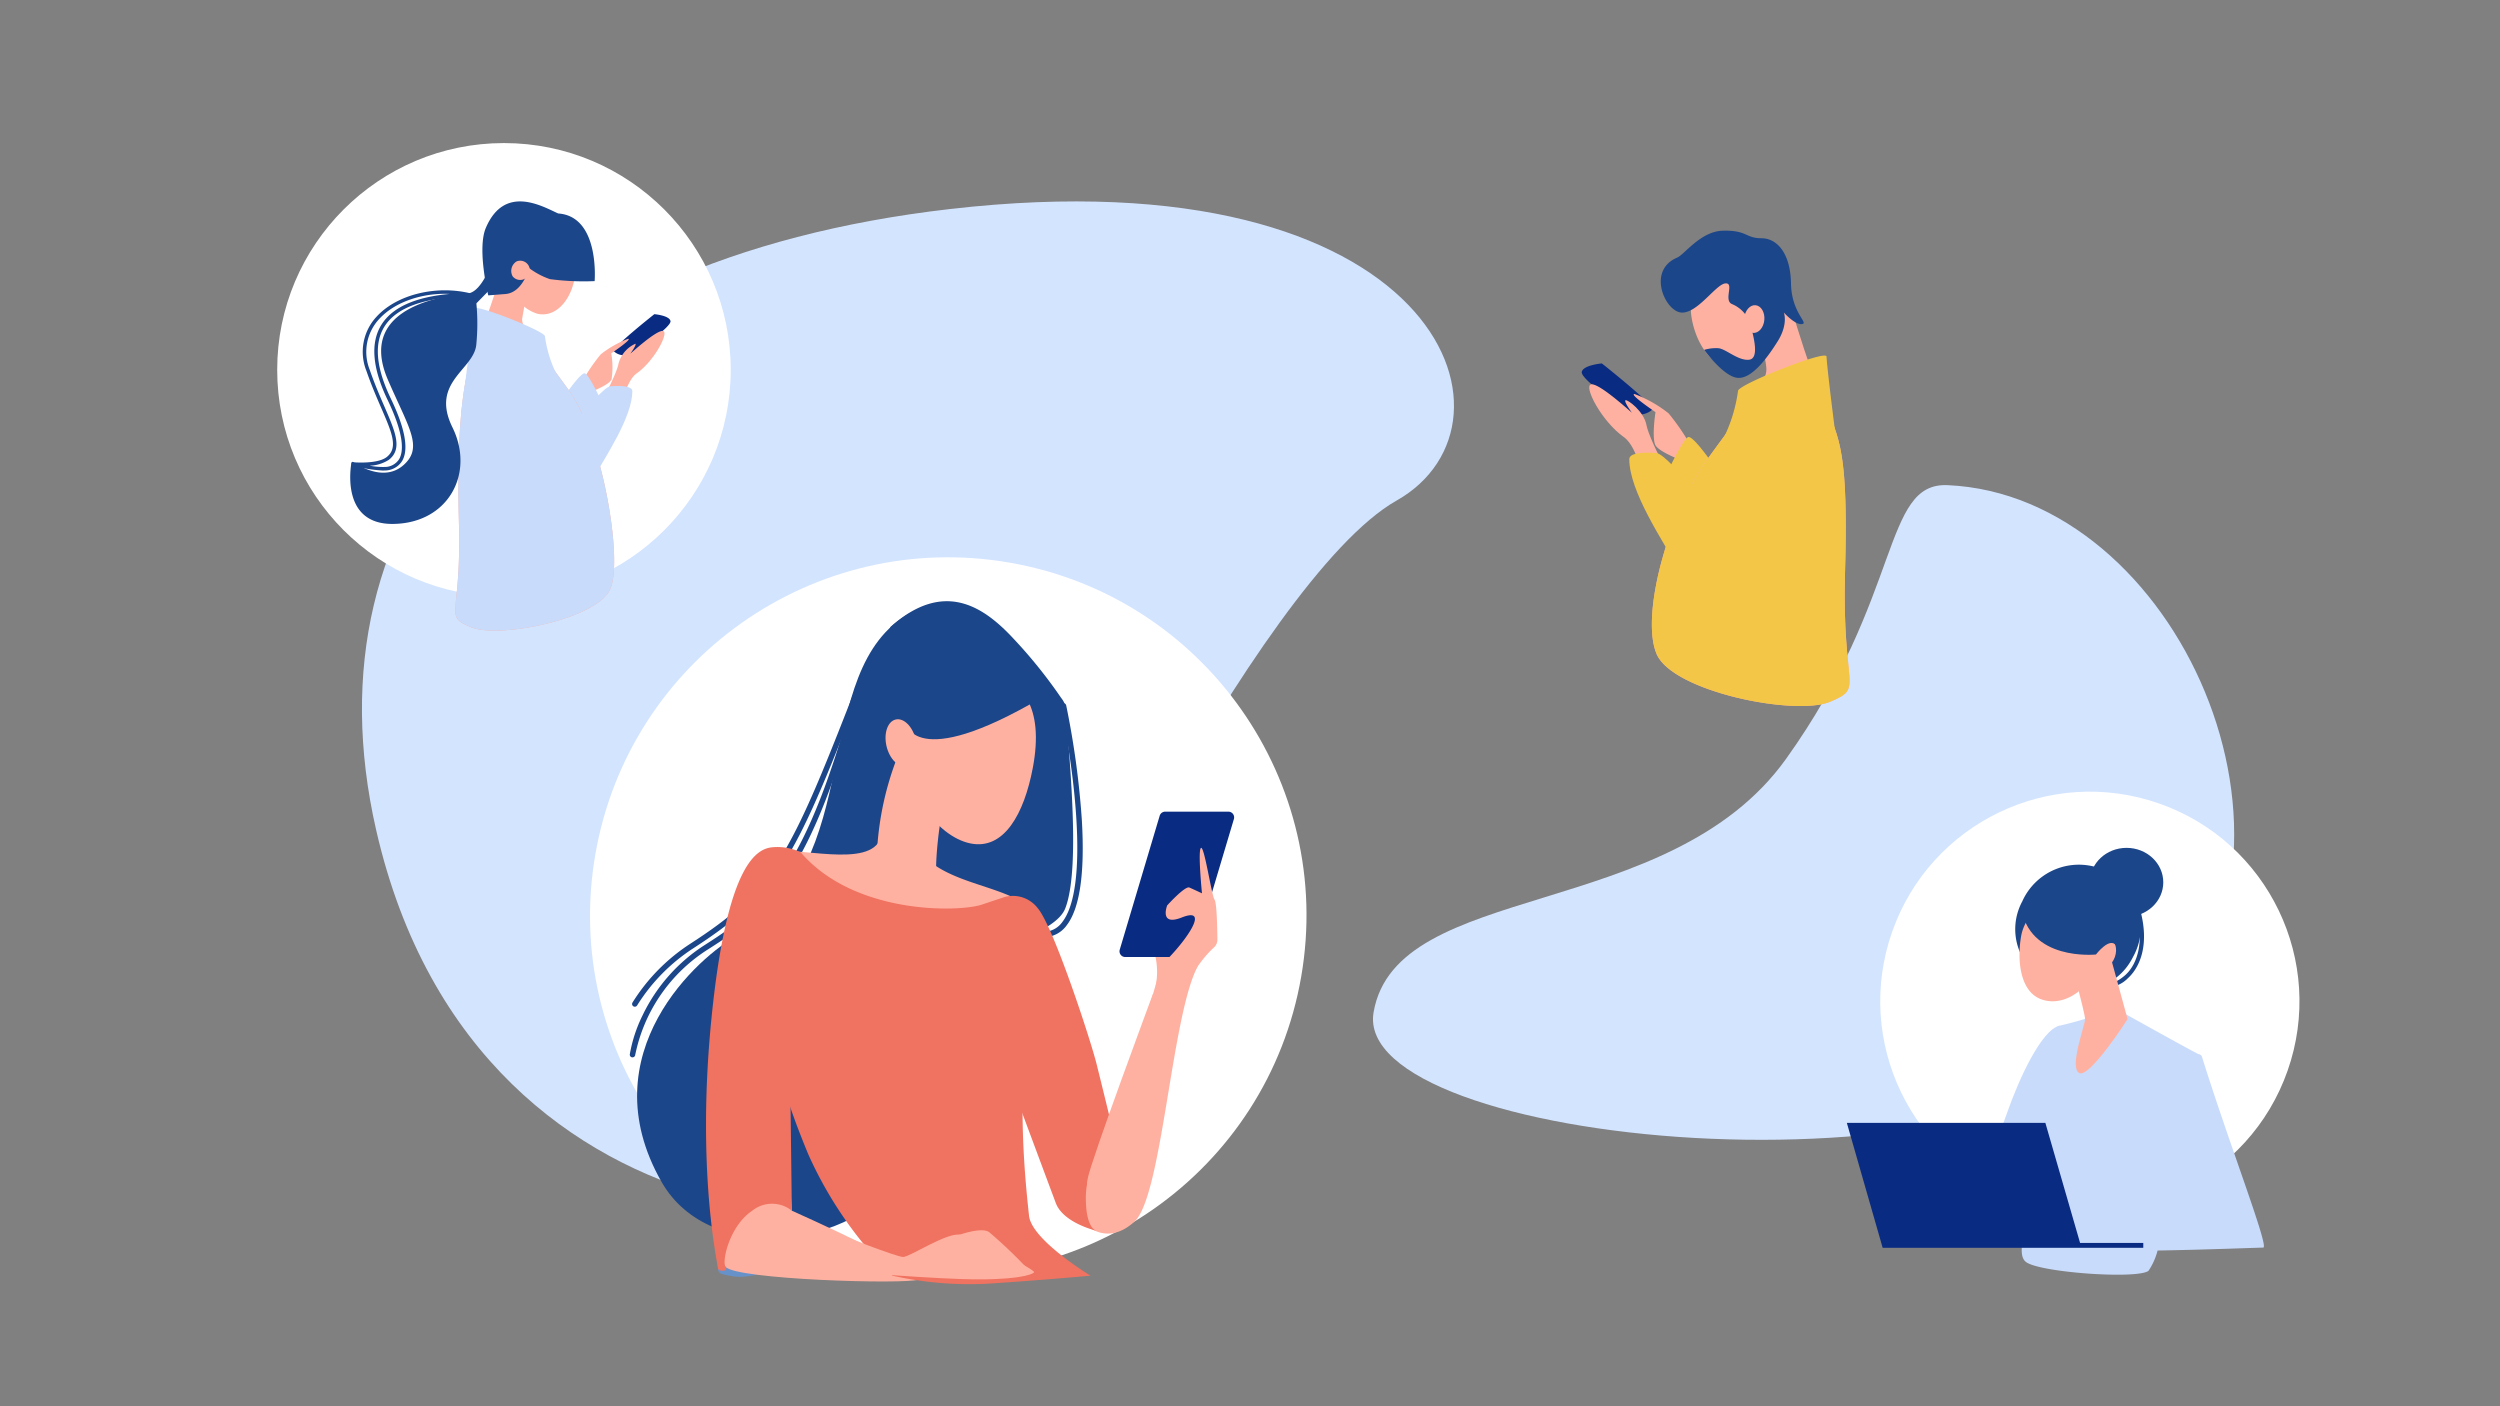 <?xml version="1.0" encoding="UTF-8"?> <svg xmlns="http://www.w3.org/2000/svg" id="レイヤー_1" data-name="レイヤー 1" viewBox="0 0 320 180"><rect x="0" y="0" width="320" height="180" fill="#808080" stroke="none"/><defs><style> .cls-1 { fill: #d3e4ff; } .cls-2 { fill: #fff; } .cls-3 { fill: #1c468a; } .cls-4 { fill: #ffb1a1; } .cls-5 { fill: #6791c9; } .cls-6 { fill: #f07260; } .cls-7 { fill: #092b82; } .cls-8 { fill: #f4c647; } .cls-9 { fill: #c8dbfb; } </style></defs><path class="cls-1" d="M249.282,62.1c29.389,1.284,49.347,46.1,27.336,69.433s-103.709,14.979-100.8-1.956,37.79-11.5,52.781-32.419S240.9,61.736,249.282,62.1Z"></path><circle class="cls-2" cx="267.501" cy="128.164" r="26.825" transform="translate(58.018 338.162) rotate(-70.67)"></circle><path class="cls-1" d="M48.148,106.245c-9.357-40.932,17.745-73.066,73.428-79.486,62.365-7.19,74.9,27.3,57.185,37.315s-47.652,71.834-51.5,83.91S61.3,163.795,48.148,106.245Z"></path><circle class="cls-2" cx="121.379" cy="117.188" r="45.848" transform="translate(-14.806 216.785) rotate(-80.173)"></circle><g><path class="cls-3" d="M113.971,80.255c6.965-6.2,12.08-2.5,15.888,1.633a62.438,62.438,0,0,1,5.968,7.442,2.994,2.994,0,0,1,.671,1.7c.07,3.775,2,19.738-.146,25.246-2.5,6.421-33.371,9.359-33.371,9.359Z"></path><path class="cls-3" d="M133.74,119.961a.349.349,0,0,1-.017-.7,2.931,2.931,0,0,0,2.257-1.247c3.454-4.475,1.508-19.436-.187-27.57a.349.349,0,1,1,.683-.142,109.116,109.116,0,0,1,2,14.664c.4,6.758-.255,11.291-1.94,13.474a3.636,3.636,0,0,1-2.774,1.518Z"></path><path class="cls-3" d="M116.583,78.405c-13.385,7.4-5.223,32.429-22.2,41.353-4.7,2.472-19.153,15.017-9.685,31.558,6.192,10.819,24.7,8.488,30.8-1.088S116.583,78.405,116.583,78.405Z"></path><path class="cls-3" d="M80.963,135.342a.249.249,0,0,1-.047,0,.347.347,0,0,1-.3-.391,18.28,18.28,0,0,1,1.64-5,21.919,21.919,0,0,1,8.022-9.036c7.848-4.994,13.058-9.7,19.22-32.913a.349.349,0,0,1,.675.179c-2.98,11.225-5.935,18.814-9.3,23.882-3.126,4.71-6.342,6.972-10.221,9.441a20.886,20.886,0,0,0-9.345,13.536A.349.349,0,0,1,80.963,135.342Z"></path><path class="cls-3" d="M81.255,128.86a.354.354,0,0,1-.186-.054.348.348,0,0,1-.108-.481,24.25,24.25,0,0,1,7.357-7.5C99.34,113.7,101.165,109.6,110.273,86.114a.349.349,0,1,1,.65.253c-4.555,11.746-7.278,18.629-10.257,23.509-3.2,5.244-6.813,8.2-11.969,11.535a23.577,23.577,0,0,0-7.146,7.286A.351.351,0,0,1,81.255,128.86Z"></path><path class="cls-4" d="M116.121,94.024a39.022,39.022,0,0,0-3.9,18.257s.532,3.368,2.659,4.077,5.14-1.418,4.963-4.254.709-9.749,1.773-12.23S116.121,94.024,116.121,94.024Z"></path><path class="cls-5" d="M91.772,160.529c.29,2.612-.363,2.394,1.959,2.83s6.456-1.161,6.456-1.161l-4.643-8.633Z"></path><path class="cls-4" d="M112.777,107.141c-1.305,4.244-11.1.979-14.527,1.959s-6.365,15.343-6.855,28.237.163,23.178,1.469,24.81,22.851,2.286,24.81,1.633-16.322-8.814-16.322-8.814-1.143-15.017.326-22.689,14.69-17.791,14.69-17.791Z"></path><path class="cls-4" d="M117.348,108.447c3.427,5.223,12.4,4.57,15.506,8.814s9.63,27.585,9.63,27.585l6.856-23.668s5.559-.934,3.754,2.938c-3.211,6.886-4.409,29.1-7.891,32.26-3.872,3.509-7.726.653-9.9-5.491-2.1-5.944-7.345-18.771-11.1-23.667a107.069,107.069,0,0,1-7.835-12.732Z"></path><path class="cls-6" d="M102.494,109.1c6.856,8,20.24,7.671,23.178,6.692l2.938-.98a4,4,0,0,1,4.244,1.469c1.959,2.286,6.692,16.649,7.508,19.914s2.122,8.651,2.122,8.651-3.5,4.2-3.5,8.447,1.487,4.28,1.487,4.28-4.351-.975-5.33-3.587-9.793-26.279-9.793-26.279l-24.321.49.327,26.769a4.05,4.05,0,0,0-5.06,0c-2.938,1.958-3.918,6.528-3.428,7.181s-.979.653-.979.164-2.775-12.4-.816-31.992,5.712-21.709,7.834-21.872A6.9,6.9,0,0,1,102.494,109.1Z"></path><path class="cls-5" d="M139.473,157.235a.248.248,0,0,0,.073.016Z"></path><path class="cls-6" d="M94.384,115.731c5,13.494,2.5,16.215,9.09,32.053a51.063,51.063,0,0,0,10.772,15.506,45.056,45.056,0,0,0,12.9.979c7.182-.489,12.44-.983,12.44-.983s-7.543-4.566-7.87-7.668-1.743-15.4.107-24.108c1.445-6.8-4.514-13.6-4.514-13.6l-9.956-.49Z"></path><path class="cls-4" d="M132.2,98.283c-1.107,5.846-3.665,10.563-7.992,9.674s-8.877-7.065-7.679-12.893,5.676-9.834,10-8.945S133.67,90.492,132.2,98.283Z"></path><path class="cls-4" d="M147.6,127.157s-8,21.493-8.379,23.724.381,3.645.6,3.645,7.019-11.644,7.019-11.644Z"></path><path class="cls-4" d="M147.924,126.214a9.2,9.2,0,0,0-.363-4.933l2.9.363Z"></path><path class="cls-7" d="M152.128,122.5h-8.1a.735.735,0,0,1-.7-.945l5.111-17.138a.735.735,0,0,1,.7-.525h8.1a.735.735,0,0,1,.7.945l-5.111,17.138A.734.734,0,0,1,152.128,122.5Z"></path><path class="cls-4" d="M151.769,127.593c.239-2.827,2.687-5.476,3.619-6.321a1.336,1.336,0,0,0,.439-1c-.013-1.408-.076-4.734-.367-5.123-.371-.494-1.3-6.862-1.731-6.615s.124,5.811.124,5.811-1.051-.494-1.608-.741-2.844,2.287-2.844,2.287-1.072,2.71,1.86,1.549c3.482-1.378.871,2.467-1.451,4.933-1.913,2.033-.285,2.482-.285,2.482l1.546-.062Z"></path><path class="cls-3" d="M133.342,89.288c-16.505,9.721-17.412,3.192-17.412,3.192l.98-9.286,9.794.544Z"></path><path class="cls-4" d="M117.207,94.637c.384,1.644-.14,3.171-1.171,3.412s-2.178-.9-2.562-2.54.141-3.17,1.172-3.411S116.823,92.994,117.207,94.637Z"></path><path class="cls-4" d="M120.827,158.788s4.462-1.959,5.768-1.088a58.553,58.553,0,0,1,5.078,4.861Z"></path><path class="cls-4" d="M107.333,157.954s7.4,2.938,8.271,2.938,5.731-3.265,7.363-2.829,9.613,4.461,9.395,4.788-2.5,1.088-9.249.87-17.738-1.2-17.738-1.2Z"></path></g><g><path class="cls-7" d="M211.438,52.47a2.368,2.368,0,0,1-2.547.373c-1.416-.682-6.583-4.334-6.426-5.225s2.572-1.1,2.572-1.1S212.518,52.428,211.438,52.47Z"></path><path class="cls-4" d="M216.333,56.894a29.406,29.406,0,0,0-2.752-3.984,16.412,16.412,0,0,0-4.356-2.474c-.781-.017,2.679,2.317,2.679,2.317s-.472,3.04-.052,4.141,4.822,2.569,4.822,2.569Z"></path><path class="cls-8" d="M219.793,60.2s-3.04-4.56-3.722-4.246-2.516,4.246-2.516,4.246S218.9,65.752,218.9,64.7A33.7,33.7,0,0,1,219.793,60.2Z"></path><path class="cls-4" d="M228.2,35.772s3.145,11.112,5.242,15.725,3.145,6.658,2.725,21.755,2.516,14.677-1.887,16.564-20.129-1.258-22.225-6.08,1.4-17.9,6.6-25.11C223.8,51.513,226.1,48.981,226.1,47.3s-2.029-8.806-2.029-8.806Z"></path><path class="cls-8" d="M212.056,83.736c-2.1-4.823,1.4-17.9,6.6-25.11,2.392-3.312,4.17-5.631,5.387-7.333a37.188,37.188,0,0,1,7.876-3.675c.528,1.487,1.05,2.846,1.52,3.879,2.1,4.613,3.145,6.658,2.725,21.755s2.516,14.677-1.887,16.564S214.152,88.558,212.056,83.736Z"></path><path class="cls-8" d="M233.792,45.626c-.052-.862-11.253,3.565-11.323,4.4a19.511,19.511,0,0,1-1.658,5.653c-.927,1.685,15.593,11.1,14.985,6.516S233.932,47.933,233.792,45.626Z"></path><path class="cls-4" d="M216.63,41.213c.872,3.951,3.6,6.761,6.756,5.989a7.13,7.13,0,0,0,4.73-8.524c-.95-3.933-4.15-6.588-7.322-5.888S215.758,37.261,216.63,41.213Z"></path><path class="cls-4" d="M213.049,66.938c-2.863-4.944-3.183-9.562-5.211-11-2.853-2.029-5.2-6.566-4.164-6.745s5.217,3.654,5.217,3.654-1.089-1.49-.829-1.615,2.367,1.406,2.694,3.213,4.375,10.111,7.77,12.771S215.912,71.882,213.049,66.938Z"></path><path class="cls-8" d="M230.072,53.381c6.379.639,2.886,16.564-1.779,22.994s-11.3.21-13.4-3.5-6.343-10-6.343-14.1c0-.769,1.573-.926,3.46-.786,1.777.131,9.8,11.182,9.8,11.182S224.494,52.822,230.072,53.381Z"></path><path class="cls-3" d="M214.682,32.972c-3.9,1.643-1.564,6.837.493,7.032s4.435-3.6,5.656-3.726-.247,2.121.841,2.635a4.111,4.111,0,0,1,2.418,2.718c.317,1.35,1.186,4.288-.233,4.417s-2.962-1.414-3.926-1.479a5.262,5.262,0,0,0-1.8.215s2.448,3.385,4.246,3.577,3.759-2.435,5.156-4.656.8-3.7.8-3.7,1.429,1.609,2.329,1.48-1.35-1.414-1.414-5.206-1.736-5.785-3.792-5.785-1.8-1.046-4.941-.964C217.687,29.6,215.6,32.587,214.682,32.972Z"></path><path class="cls-4" d="M223.259,40.721c-.091.979.412,1.826,1.123,1.892s1.361-.674,1.452-1.653-.412-1.826-1.123-1.892S223.35,39.742,223.259,40.721Z"></path></g><g><path class="cls-3" d="M258.848,115.382a7.5,7.5,0,0,0,3.669,10.459c4.047,1.674,8.473.723,10.517-3.365a7.938,7.938,0,1,0-14.186-7.094Z"></path><path class="cls-3" d="M269.866,126.382a1.32,1.32,0,0,1-.336-.036.26.26,0,0,1,.142-.5c.007,0,.947.222,2.356-1.028,1.591-1.411,2.7-4.617,1.055-9.382a.26.26,0,1,1,.492-.17c2.179,6.3-.369,9.2-1.2,9.941A3.88,3.88,0,0,1,269.866,126.382Z"></path><g><path class="cls-9" d="M263.617,131.29c-2.327.521-5.264,6.987-6.7,11.129-1.451,4.177-3.91,9.36-5.52,10.97s-8.861,4.583-8.861,4.583,22.813.811,22.278.759S263.617,131.29,263.617,131.29Z"></path><path class="cls-9" d="M281.879,135.356a.533.533,0,0,0-.535-.432c-.017-.015-.029-.043-.047-.052-1.725-.88-9.126-5.015-9.126-5.015h-3.6a44.178,44.178,0,0,1-4.954,1.433c-.658-.017-5.783,7.377-4.517,15.942s-1.319,12.842.143,14.236,14.3,2.309,15.762,1.2a8.371,8.371,0,0,0,1.167-2.6c6.014-.1,13.055-.376,13.521-.376C290.5,159.691,285.444,146.756,281.879,135.356Z"></path></g><path class="cls-4" d="M269.46,119.952l2.872,10.5s-4.853,7.575-6.187,6.9.746-6.157.746-6.9-2.08-8.435-2.08-8.435Z"></path><path class="cls-4" d="M258.714,119.778c-.547,3.043-.187,7.085,2.516,8.113s5.958-.938,7.271-4.391.186-7.086-2.516-8.113A5.7,5.7,0,0,0,258.714,119.778Z"></path><ellipse class="cls-4" cx="269.281" cy="121.996" rx="2.045" ry="1.508" transform="translate(64.045 334.772) rotate(-70.406)"></ellipse><path class="cls-3" d="M258.682,115.955c.921,7.141,9.6,6.221,9.6,6.221s1.79-2.352,2.6-1.119-1.117-7.24-6.1-7.507C263.142,113.462,258.682,115.955,258.682,115.955Z"></path><ellipse class="cls-3" cx="272.201" cy="112.935" rx="4.699" ry="4.409"></ellipse></g><circle class="cls-2" cx="64.507" cy="47.339" r="29.026"></circle><g><g><path class="cls-7" d="M78.614,45a1.9,1.9,0,0,0,2.047.3c1.138-.548,5.29-3.482,5.163-4.2s-2.066-.887-2.066-.887S77.747,44.968,78.614,45Z"></path><path class="cls-4" d="M74.681,48.556a23.682,23.682,0,0,1,2.211-3.2,13.176,13.176,0,0,1,3.5-1.988c.627-.014-2.153,1.862-2.153,1.862a10.254,10.254,0,0,1,.042,3.327c-.337.885-3.875,2.064-3.875,2.064Z"></path><path class="cls-9" d="M71.9,51.209s2.443-3.665,2.991-3.412,2.021,3.412,2.021,3.412-4.3,4.464-4.3,3.622A27.076,27.076,0,0,0,71.9,51.209Z"></path><path class="cls-4" d="M65.146,31.584A131.6,131.6,0,0,1,60.934,44.22c-1.685,3.706-2.527,10.614-2.19,22.744s-2.022,11.793,1.516,13.31,16.174-1.011,17.858-4.886-1.128-19.651-5.307-25.44c-4.125-5.715-5.981-7.75-5.981-9.1a57.087,57.087,0,0,1,1.631-7.076Z"></path><path class="cls-9" d="M78.118,75.388c1.685-3.875-1.128-19.651-5.307-25.44-1.921-2.662-3.35-4.525-4.328-5.892A29.852,29.852,0,0,0,62.154,41.1c-.423,1.2-.843,2.287-1.22,3.117-1.685,3.706-2.527,10.614-2.19,22.744s-2.022,11.793,1.516,13.31S76.434,79.263,78.118,75.388Z"></path><path class="cls-9" d="M60.653,39.5c.042-.694,9.042,2.864,9.1,3.538a15.719,15.719,0,0,0,1.332,4.542c.746,1.354-12.529,8.92-12.041,5.236S60.541,41.356,60.653,39.5Z"></path><path class="cls-4" d="M73.489,35.941c-.613,2.776-2.53,4.75-4.745,4.207a5.008,5.008,0,0,1-3.322-5.987c.667-2.762,2.914-4.627,5.142-4.135S74.1,33.166,73.489,35.941Z"></path><path class="cls-4" d="M77.32,56.627c2.3-3.973,2.557-7.684,4.187-8.842,2.293-1.631,4.176-5.276,3.346-5.42S80.661,45.3,80.661,45.3s.875-1.2.666-1.3a3.867,3.867,0,0,0-2.164,2.581c-.263,1.452-3.515,8.125-6.244,10.262S75.019,60.6,77.32,56.627Z"></path><path class="cls-9" d="M63.642,45.733c-5.126.514-2.319,13.31,1.429,18.476s9.084.169,10.768-2.808,5.1-8.037,5.1-11.33c0-.617-1.264-.744-2.78-.631-1.428.105-7.878,8.985-7.878,8.985S68.124,45.284,63.642,45.733Z"></path></g><path class="cls-3" d="M71.447,27.325c5.35.367,4.667,8.658,4.667,8.658a32.928,32.928,0,0,1-5.728-.254,9.617,9.617,0,0,1-2.656-1.412s-.809,3.141-3.021,3.316l-2.211.175s-1.459-5.962-.306-8.651C64.584,23.583,69.36,26.374,71.447,27.325Z"></path><path class="cls-4" d="M65.61,35.355a1.232,1.232,0,1,0,.527-1.9A1.428,1.428,0,0,0,65.61,35.355Z"></path><path class="cls-3" d="M62.968,34.4a.16.16,0,0,0-.307-.063c-.483,1.126-1.5,3.082-2.758,3.22-1.782.194-14.489,1.231-10.26,11.036,2.673,6.2,4.607,8.668,1.98,10.962-2.418,2.11-5.607.123-6.4-.409a.16.16,0,0,0-.247.106c-.224,1.365-.967,7.9,5.368,7.811,7.073-.1,10.45-6.5,7.568-12.363s2.828-7.367,3.061-10.662a27.545,27.545,0,0,0,.011-5.13.156.156,0,0,1,.044-.131l1.9-1.943a.162.162,0,0,0,.046-.112Z"></path><path class="cls-3" d="M48.972,60.228a19.334,19.334,0,0,1-3.806-.615.224.224,0,0,1,.077-.44c.03,0,3.073.263,4.262-.675,1.5-1.184.663-3.119-.727-6.325-.587-1.354-1.253-2.889-1.864-4.664a6.594,6.594,0,0,1,1.334-7.024c2.62-2.828,7.725-4.045,12.139-2.894a.225.225,0,0,1-.114.435c-.1-.027-.206-.053-.31-.077-5.615.094-9.237,1.4-10.767,3.873-1.338,2.166-1.063,5.251.819,9.171,1.837,3.825,2.33,6.516,1.465,8a2.617,2.617,0,0,1-2.22,1.229C49.169,60.225,49.072,60.228,48.972,60.228Zm-1.651-.617a9.1,9.1,0,0,0,1.909.16,2.166,2.166,0,0,0,1.863-1.007c.539-.924.72-2.989-1.482-7.577-1.953-4.066-2.221-7.3-.8-9.6,1.383-2.237,4.328-3.567,8.771-3.964-3.5-.163-7.011,1.013-9.007,3.168a6.189,6.189,0,0,0-1.239,6.573c.605,1.758,1.267,3.285,1.851,4.632,1.425,3.287,2.367,5.458.593,6.856A4.873,4.873,0,0,1,47.321,59.611Z"></path></g><polygon class="cls-7" points="266.252 159.098 261.805 143.723 236.394 143.723 240.982 159.722 241.07 159.722 266.432 159.722 274.341 159.722 274.341 159.098 266.252 159.098"></polygon></svg> 